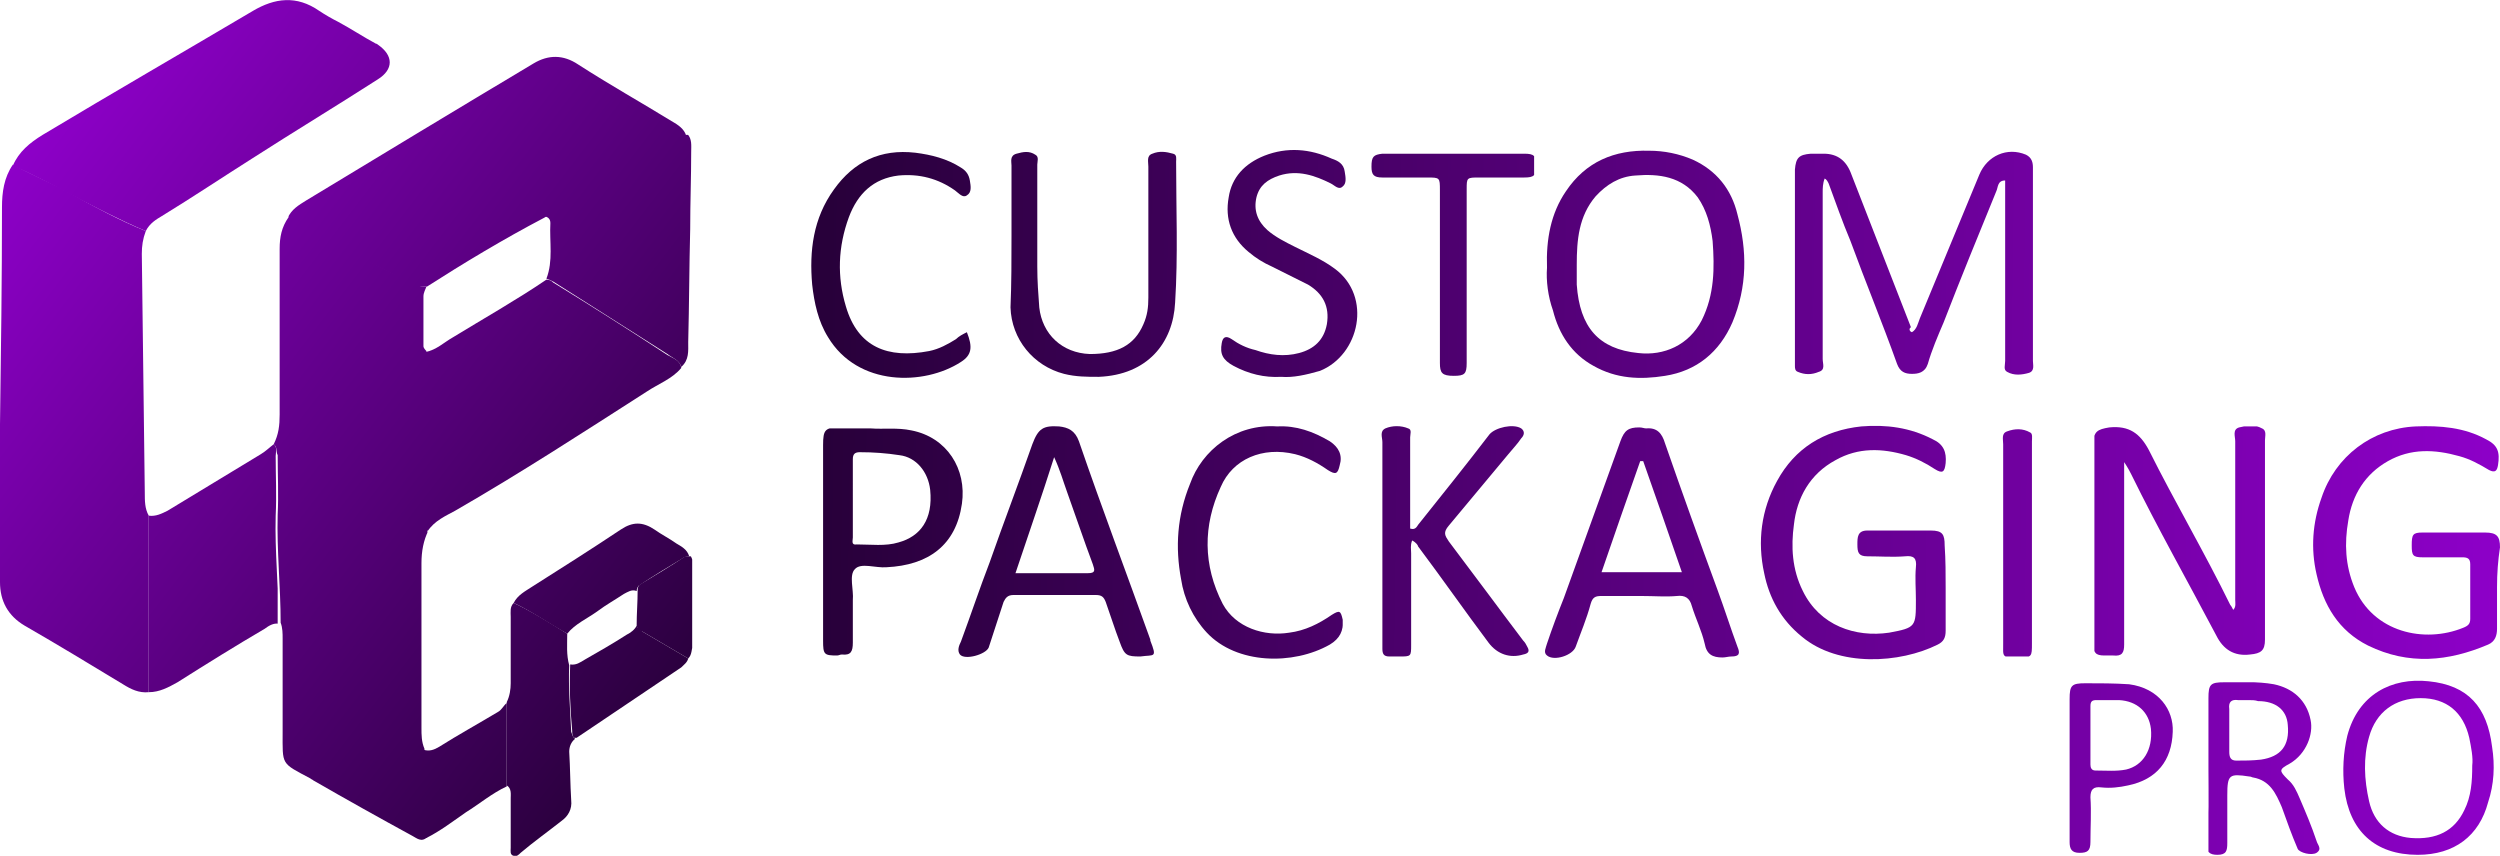 <?xml version="1.0" encoding="utf-8"?>
<!-- Generator: Adobe Illustrator 28.2.0, SVG Export Plug-In . SVG Version: 6.00 Build 0)  -->
<svg version="1.1" id="Layer_1" xmlns="http://www.w3.org/2000/svg" xmlns:xlink="http://www.w3.org/1999/xlink" x="0px" y="0px"
	 viewBox="0 0 252.1 86.3" style="enable-background:new 0 0 252.1 86.3;" xml:space="preserve">
<style type="text/css">
	
		.st0{clip-path:url(#SVGID_00000092418105942809028700000002050043450295756981_);fill:url(#SVGID_00000176735906782005311970000010436225270921557149_);}
	
		.st1{clip-path:url(#SVGID_00000067196295918642512840000016965470377470114968_);fill:url(#SVGID_00000046312153519821791670000002151371111086896305_);}
	
		.st2{clip-path:url(#SVGID_00000054254748366163736730000001226114211582672831_);fill:url(#SVGID_00000114780437101407573940000006730185807055827868_);}
	
		.st3{clip-path:url(#SVGID_00000125593279389409332010000002729793734323348659_);fill:url(#SVGID_00000051352027110019636440000016948730216631770507_);}
	
		.st4{clip-path:url(#SVGID_00000000196173726378942090000013111999932959930277_);fill:url(#SVGID_00000060032032967388609090000007710524702037641358_);}
	
		.st5{clip-path:url(#SVGID_00000049188572554238203090000004789205438128537018_);fill:url(#SVGID_00000120536543226439844480000011367879103969916800_);}
	
		.st6{clip-path:url(#SVGID_00000068644554546043868670000012565696388967479209_);fill:url(#SVGID_00000054233576916379741410000005418603207539090089_);}
	
		.st7{clip-path:url(#SVGID_00000173874700731311428040000016904102494637262237_);fill:url(#SVGID_00000176745308911897557350000002676589630204659609_);}
	
		.st8{clip-path:url(#SVGID_00000027569572328166308660000015882240624395027620_);fill:url(#SVGID_00000072274941515560457640000004526117473056181377_);}
	
		.st9{clip-path:url(#SVGID_00000000190986757407496190000017630465487123515568_);fill:url(#SVGID_00000103260918747545887690000007174243753418938776_);}
	
		.st10{clip-path:url(#SVGID_00000180350744739965813290000007496112943373868678_);fill:url(#SVGID_00000052804705470058837880000010866136231756098449_);}
	
		.st11{clip-path:url(#SVGID_00000080903968617263475270000018031982788946842752_);fill:url(#SVGID_00000081635261123446254350000004509183470676312225_);}
	
		.st12{clip-path:url(#SVGID_00000065065069485323188250000002824643961703402377_);fill:url(#SVGID_00000171700709178761587410000006328129631558172606_);}
	
		.st13{clip-path:url(#SVGID_00000180348364790647011620000000210124868981792663_);fill:url(#SVGID_00000124124843370608796350000015387248073178480527_);}
	
		.st14{clip-path:url(#SVGID_00000112594316239523854920000006986422083492081575_);fill:url(#SVGID_00000143597673564788008070000003298033585687796926_);}
	
		.st15{clip-path:url(#SVGID_00000122708158511173791420000000151325438969516680_);fill:url(#SVGID_00000018936439495098487170000000535242867169907094_);}
	
		.st16{clip-path:url(#SVGID_00000150097733341901445760000005492158105093545640_);fill:url(#SVGID_00000094594345047621963800000004109089694076934016_);}
	
		.st17{clip-path:url(#SVGID_00000075859927723304406430000016850304061506053802_);fill:url(#SVGID_00000029747321863543293250000000901949533301320071_);}
	
		.st18{clip-path:url(#SVGID_00000130609532438505703700000004244331586130495887_);fill:url(#SVGID_00000088817254238737819570000007406793884230891930_);}
	
		.st19{clip-path:url(#SVGID_00000086662468406214677820000010201679248073301396_);fill:url(#SVGID_00000114758023126905303780000008289169892803092110_);}
	
		.st20{clip-path:url(#SVGID_00000063618818575546503260000011022466770118961057_);fill:url(#SVGID_00000113312698511378377730000016210352097905302921_);}
	
		.st21{clip-path:url(#SVGID_00000147205645481955871930000013846136483925560457_);fill:url(#SVGID_00000093879557533381735870000017191176035902449028_);}
	
		.st22{clip-path:url(#SVGID_00000147202312800007728540000003497904528682920382_);fill:url(#SVGID_00000078043712801832784340000011204157210266145180_);}
	
		.st23{clip-path:url(#SVGID_00000172400742685603314300000015081725138741872039_);fill:url(#SVGID_00000005230541597952661140000015638977640161520556_);}
	
		.st24{clip-path:url(#SVGID_00000150802736710199798760000002455185478900154252_);fill:url(#SVGID_00000145737217919373698050000014771646313043838346_);}
	
		.st25{clip-path:url(#SVGID_00000021797526576725817470000017345176742844741536_);fill:url(#SVGID_00000078006365233984944740000017297723688852276924_);}
	
		.st26{clip-path:url(#SVGID_00000049910314336450201830000009637831778983153585_);fill:url(#SVGID_00000050624167265708898860000015731580210043888058_);}
	
		.st27{clip-path:url(#SVGID_00000070116564439155596660000015351702567435514032_);fill:url(#SVGID_00000166653734289638127560000008802409887522045057_);}
	
		.st28{clip-path:url(#SVGID_00000013882356184845943980000006075546123106736011_);fill:url(#SVGID_00000011721461131807841540000009275963364255531913_);}
	
		.st29{clip-path:url(#SVGID_00000023245670486617404620000000555815616863291576_);fill:url(#SVGID_00000074418411906569313820000006851821393815527845_);}
</style>
<g>
	<g>
		<g>
			<defs>
				<path id="SVGID_1_" d="M192.8,33.5c0.5-0.3,0.6-0.9,0.8-1.4c2-4.8,4-9.7,6-14.5c0.8-1.9,2.8-2.8,4.7-2c0.6,0.3,0.7,0.8,0.7,1.3
					c0,1.1,0,2.1,0,3.1c0,5.5,0,11,0,16.4c0,0.4,0.2,1-0.4,1.2c-0.7,0.2-1.5,0.3-2.2-0.1c-0.4-0.2-0.2-0.7-0.2-1.1
					c0-4.1,0-8.2,0-12.3v-5.9c-0.8,0-0.7,0.7-0.9,1.1c-1.8,4.4-3.6,8.8-5.3,13.2c-0.6,1.4-1.2,2.8-1.6,4.2c-0.3,0.9-1,1-1.6,1
					c-0.7,0-1.2-0.2-1.5-1c-1.5-4.2-3.2-8.3-4.7-12.4c-0.8-1.9-1.5-3.9-2.2-5.8c-0.1-0.2-0.2-0.4-0.4-0.5c-0.2,0.5-0.2,1-0.2,1.4
					c0,5.6,0,11.2,0,16.8c0,0.5,0.3,1.1-0.4,1.3c-0.7,0.3-1.4,0.3-2.1,0c-0.3-0.1-0.3-0.4-0.3-0.6c0-0.4,0-0.8,0-1.3V18.2
					c0-0.4,0-0.8,0-1.1c0.1-1.2,0.4-1.5,1.6-1.6c0.4,0,0.8,0,1.3,0c1.4,0,2.3,0.7,2.8,2.1c2,5.1,4,10.3,6,15.4
					C192.5,33.1,192.5,33.4,192.8,33.5"/>
			</defs>
			<clipPath id="SVGID_00000180356267459586566650000015120621174717021845_">
				<use xlink:href="#SVGID_1_"  style="overflow:visible;"/>
			</clipPath>
			
				<linearGradient id="SVGID_00000172427983082737546970000018237067439167573662_" gradientUnits="userSpaceOnUse" x1="83.47" y1="233.75" x2="252.29" y2="231.46" gradientTransform="matrix(1 0 0 -1 0 258.705)">
				<stop  offset="0" style="stop-color:#28003A"/>
				<stop  offset="1" style="stop-color:#8D00C8"/>
			</linearGradient>
			
				<rect x="180.8" y="14.9" style="clip-path:url(#SVGID_00000180356267459586566650000015120621174717021845_);fill:url(#SVGID_00000172427983082737546970000018237067439167573662_);" width="24.3" height="23.1"/>
		</g>
	</g>
	<g>
		<g>
			<defs>
				<path id="SVGID_00000105406139458025878450000009106719744260813995_" d="M214.2,46.6v14.5c0,1.3,0,2.6,0,3.9
					c0,0.8-0.2,1.2-1.1,1.1c-0.3,0-0.6,0-0.9,0c-0.9,0-1.1-0.3-1.1-1.2c0-6.7,0-13.4,0-20.1c0-1.3,0.4-1.5,1.6-1.7
					c2-0.2,3.1,0.6,4,2.3c2.6,5.2,5.6,10.3,8.2,15.6c0.1,0.1,0.2,0.3,0.3,0.5c0.3-0.3,0.2-0.7,0.2-1c0-5.3,0-10.6,0-16
					c0-0.5-0.3-1.2,0.4-1.4c0.8-0.2,1.6-0.3,2.3,0.1c0.5,0.2,0.3,0.8,0.3,1.2c0,5.7,0,11.5,0,17.2c0,1,0,1.9,0,2.9
					c0,1.1-0.4,1.4-1.5,1.5c-1.6,0.2-2.7-0.5-3.4-1.9c-2.9-5.5-5.9-10.8-8.6-16.3C214.8,47.6,214.6,47.2,214.2,46.6"/>
			</defs>
			<clipPath id="SVGID_00000008843408053361448140000011662034582102110398_">
				<use xlink:href="#SVGID_00000105406139458025878450000009106719744260813995_"  style="overflow:visible;"/>
			</clipPath>
			
				<linearGradient id="SVGID_00000116225392965632217870000014753542198751842209_" gradientUnits="userSpaceOnUse" x1="83.093" y1="205.921" x2="251.913" y2="203.631" gradientTransform="matrix(1 0 0 -1 0 258.705)">
				<stop  offset="0" style="stop-color:#28003A"/>
				<stop  offset="1" style="stop-color:#8D00C8"/>
			</linearGradient>
			
				<rect x="211.2" y="43" style="clip-path:url(#SVGID_00000008843408053361448140000011662034582102110398_);fill:url(#SVGID_00000116225392965632217870000014753542198751842209_);" width="17.5" height="23.3"/>
		</g>
	</g>
	<g>
		<g>
			<defs>
				<path id="SVGID_00000127041079276003828290000011069622841025166479_" d="M196.2,59.3c0,1.4,0,2.8,0,4.3c0,0.7-0.2,1.1-0.8,1.4
					c-3.8,1.9-10,2.3-13.7-0.8c-2.1-1.7-3.3-3.9-3.8-6.4c-0.7-3.2-0.3-6.4,1.3-9.3c1.8-3.3,4.7-5.1,8.5-5.5c2.5-0.2,4.9,0.1,7.2,1.3
					c1.1,0.5,1.4,1.3,1.3,2.4c-0.1,0.9-0.3,1.1-1.1,0.6c-0.9-0.6-1.9-1.1-2.9-1.4c-2.4-0.7-4.8-0.8-7.1,0.5
					c-2.6,1.4-3.9,3.8-4.2,6.5c-0.3,2.2-0.2,4.5,0.9,6.7c1.7,3.5,5.3,4.7,8.7,4.2c2.7-0.5,2.7-0.6,2.7-3.3c0-1.1-0.1-2.2,0-3.3
					c0.1-0.9-0.2-1.2-1.1-1.1c-1.3,0.1-2.5,0-3.8,0c-0.9,0-1-0.4-1-1.2c0-0.7,0-1.4,1-1.4c2.1,0,4.2,0,6.4,0c1.2,0,1.4,0.4,1.4,1.5
					C196.2,56.5,196.2,57.9,196.2,59.3"/>
			</defs>
			<clipPath id="SVGID_00000124146023699687476630000005764028593918962084_">
				<use xlink:href="#SVGID_00000127041079276003828290000011069622841025166479_"  style="overflow:visible;"/>
			</clipPath>
			
				<linearGradient id="SVGID_00000103962250630627633330000014118828988954778503_" gradientUnits="userSpaceOnUse" x1="83.083" y1="205.171" x2="251.903" y2="202.881" gradientTransform="matrix(1 0 0 -1 0 258.705)">
				<stop  offset="0" style="stop-color:#28003A"/>
				<stop  offset="1" style="stop-color:#8D00C8"/>
			</linearGradient>
			
				<rect x="177.2" y="42.7" style="clip-path:url(#SVGID_00000124146023699687476630000005764028593918962084_);fill:url(#SVGID_00000103962250630627633330000014118828988954778503_);" width="19.1" height="24.5"/>
		</g>
	</g>
	<g>
		<g>
			<defs>
				<path id="SVGID_00000150815489095314363370000010547562138866415781_" d="M251.8,59.2c0,1.4,0,2.8,0,4.2c0,0.7-0.2,1.3-0.9,1.6
					c-4,1.7-8,2.1-12.1,0.1c-3-1.5-4.5-4.1-5.2-7.2c-0.6-2.6-0.4-5.2,0.5-7.7c1.4-4.2,5.1-7,9.5-7.2c2.5-0.1,4.9,0.1,7.1,1.3
					c1.2,0.6,1.4,1.3,1.2,2.6c-0.1,0.6-0.3,0.8-0.9,0.5c-1-0.6-1.9-1.1-3-1.4c-2.5-0.7-4.9-0.8-7.2,0.5c-2.3,1.3-3.6,3.4-4,6
					c-0.4,2.3-0.3,4.5,0.6,6.7c1.9,4.6,7.1,5.7,11,4.1c0.5-0.2,0.7-0.4,0.7-0.9c0-1.8,0-3.7,0-5.5c0-0.6-0.3-0.7-0.8-0.7
					c-1.3,0-2.7,0-4,0c-1,0-1.1-0.2-1.1-1.2c0-1.1,0.1-1.3,1.1-1.3c2.1,0,4.2,0,6.3,0c1.2,0,1.5,0.4,1.5,1.5
					C251.9,56.5,251.8,57.8,251.8,59.2"/>
			</defs>
			<clipPath id="SVGID_00000066492198918779326560000017180483883732838804_">
				<use xlink:href="#SVGID_00000150815489095314363370000010547562138866415781_"  style="overflow:visible;"/>
			</clipPath>
			
				<linearGradient id="SVGID_00000007428514946390199480000004919751341547085702_" gradientUnits="userSpaceOnUse" x1="83.093" y1="205.928" x2="251.913" y2="203.638" gradientTransform="matrix(1 0 0 -1 0 258.705)">
				<stop  offset="0" style="stop-color:#28003A"/>
				<stop  offset="1" style="stop-color:#8D00C8"/>
			</linearGradient>
			
				<rect x="233" y="42.8" style="clip-path:url(#SVGID_00000066492198918779326560000017180483883732838804_);fill:url(#SVGID_00000007428514946390199480000004919751341547085702_);" width="19.1" height="24.3"/>
		</g>
	</g>
	<g>
		<g>
			<defs>
				<path id="SVGID_00000000923524033565985220000010880004595991376275_" d="M156,27c-0.1-2.9,0.4-5.5,1.9-7.7c2-3,4.9-4.2,8.4-4.1
					c1.5,0,3,0.3,4.4,0.9c2.4,1.1,3.9,3,4.5,5.5c1,3.7,1,7.3-0.5,10.9c-1.3,3-3.6,4.9-6.8,5.4c-2.5,0.4-4.9,0.3-7.2-1
					c-2.2-1.2-3.5-3.2-4.1-5.6C156.1,29.9,155.9,28.3,156,27 M159,26.7c0,0.7,0,1.4,0,2c0.3,4.3,2.2,6.5,6.2,6.9
					c2.6,0.3,5.1-0.8,6.4-3.3c1.3-2.6,1.3-5.3,1.1-8c-0.2-1.6-0.6-3.1-1.5-4.4c-1.6-2.1-3.9-2.4-6.3-2.2c-1.6,0.1-2.9,0.9-4,2.1
					C159.2,21.8,159,24.2,159,26.7z"/>
			</defs>
			<clipPath id="SVGID_00000094607375543368634250000003852371633488159375_">
				<use xlink:href="#SVGID_00000000923524033565985220000010880004595991376275_"  style="overflow:visible;"/>
			</clipPath>
			
				<linearGradient id="SVGID_00000116198212816861465250000008896308968116083638_" gradientUnits="userSpaceOnUse" x1="83.463" y1="233.184" x2="252.283" y2="230.894" gradientTransform="matrix(1 0 0 -1 0 258.705)">
				<stop  offset="0" style="stop-color:#28003A"/>
				<stop  offset="1" style="stop-color:#8D00C8"/>
			</linearGradient>
			
				<rect x="155.9" y="15.1" style="clip-path:url(#SVGID_00000094607375543368634250000003852371633488159375_);fill:url(#SVGID_00000116198212816861465250000008896308968116083638_);" width="20.2" height="23.1"/>
		</g>
	</g>
	<g>
		<g>
			<defs>
				<path id="SVGID_00000027605636248759135220000009801266015421295241_" d="M115,66.2c-1.4,0-1.6-0.1-2.1-1.5
					c-0.5-1.3-0.9-2.6-1.4-4c-0.2-0.5-0.4-0.7-1-0.7c-2.8,0-5.5,0-8.3,0c-0.6,0-0.8,0.3-1,0.7c-0.5,1.5-1,3.1-1.5,4.6
					c-0.3,0.7-2.4,1.3-2.9,0.7c-0.3-0.4-0.1-0.9,0.1-1.3c1-2.7,1.9-5.4,2.9-8c1.4-4,2.9-7.9,4.3-11.9c0.6-1.6,1.1-1.9,2.7-1.8
					c0.9,0.1,1.6,0.4,2,1.5c2.3,6.7,4.8,13.3,7.2,20v0.1C116.7,66.4,116.4,66,115,66.2 M102.4,57.8c2.6,0,5,0,7.3,0
					c0.8,0,0.7-0.3,0.5-0.9c-0.9-2.4-1.7-4.8-2.6-7.3c-0.4-1.1-0.7-2.2-1.3-3.5C105,50.2,103.7,53.9,102.4,57.8z"/>
			</defs>
			<clipPath id="SVGID_00000157289851024852792050000008063650959987865244_">
				<use xlink:href="#SVGID_00000027605636248759135220000009801266015421295241_"  style="overflow:visible;"/>
			</clipPath>
			
				<linearGradient id="SVGID_00000045620705365935757580000003191349261113503118_" gradientUnits="userSpaceOnUse" x1="83.071" y1="204.285" x2="251.891" y2="201.995" gradientTransform="matrix(1 0 0 -1 0 258.705)">
				<stop  offset="0" style="stop-color:#28003A"/>
				<stop  offset="1" style="stop-color:#8D00C8"/>
			</linearGradient>
			
				<rect x="96.6" y="42.9" style="clip-path:url(#SVGID_00000157289851024852792050000008063650959987865244_);fill:url(#SVGID_00000045620705365935757580000003191349261113503118_);" width="20.1" height="23.7"/>
		</g>
	</g>
	<g>
		<g>
			<defs>
				<path id="SVGID_00000083778393298994919000000010030548098545722756_" d="M165.5,60.1c-1.3,0-2.7,0-4,0c-0.6,0-0.9,0.1-1.1,0.8
					c-0.4,1.5-1,2.9-1.5,4.3c-0.3,0.9-2.2,1.5-2.9,0.9c-0.4-0.3-0.1-0.8,0-1.2c0.5-1.5,1.1-3.1,1.7-4.6c1.9-5.3,3.8-10.5,5.7-15.8
					c0.4-1.1,0.8-1.4,1.9-1.4c0.3,0,0.5,0.1,0.7,0.1c1.1-0.1,1.6,0.5,1.9,1.5c1.7,4.9,3.5,9.9,5.3,14.8c0.7,1.9,1.3,3.8,2,5.7
					c0.3,0.7,0.2,1-0.6,1c-0.3,0-0.6,0.1-0.9,0.1c-1,0-1.6-0.3-1.8-1.4c-0.3-1.3-0.9-2.5-1.3-3.8c-0.2-0.8-0.7-1.1-1.5-1
					C168,60.2,166.8,60.1,165.5,60.1 M165.7,46.5c-0.1,0-0.2,0-0.3,0c-1.3,3.7-2.6,7.4-3.9,11.2h8.1C168.3,53.9,167,50.2,165.7,46.5
					z"/>
			</defs>
			<clipPath id="SVGID_00000065034457243840913800000017526160894850598550_">
				<use xlink:href="#SVGID_00000083778393298994919000000010030548098545722756_"  style="overflow:visible;"/>
			</clipPath>
			
				<linearGradient id="SVGID_00000077293302578805354200000011173287055167672235_" gradientUnits="userSpaceOnUse" x1="83.081" y1="205.034" x2="251.901" y2="202.744" gradientTransform="matrix(1 0 0 -1 0 258.705)">
				<stop  offset="0" style="stop-color:#28003A"/>
				<stop  offset="1" style="stop-color:#8D00C8"/>
			</linearGradient>
			
				<rect x="155.6" y="43" style="clip-path:url(#SVGID_00000065034457243840913800000017526160894850598550_);fill:url(#SVGID_00000077293302578805354200000011173287055167672235_);" width="20" height="23.6"/>
		</g>
	</g>
	<g>
		<g>
			<defs>
				<path id="SVGID_00000120548629370452184800000017821042034684370324_" d="M142.4,54.5c-0.2,0.5-0.1,0.9-0.1,1.3
					c0,3.1,0,6.1,0,9.2c0,1.2,0,1.2-1.2,1.2c-0.3,0-0.7,0-1,0c-0.6,0-0.7-0.3-0.7-0.8c0-0.3,0-0.5,0-0.8c0-6.7,0-13.3,0-20
					c0-0.5-0.3-1.1,0.3-1.4c0.7-0.3,1.6-0.3,2.3,0c0.4,0.1,0.2,0.6,0.2,0.9c0,2.7,0,5.4,0,8v1.2c0.6,0.2,0.7-0.3,0.9-0.5
					c2.4-3,4.8-6,7.1-9c0.6-0.7,2.4-1.1,3.2-0.6c0.4,0.3,0.3,0.7,0,1c-0.4,0.6-0.9,1.1-1.3,1.6c-2,2.4-4,4.8-6,7.2
					c-0.6,0.7-0.4,1,0,1.6c2.5,3.3,5,6.7,7.5,10c0.2,0.2,0.3,0.4,0.4,0.6c0.3,0.5,0.1,0.7-0.4,0.8c-1.3,0.4-2.6,0-3.5-1.2
					c-2.4-3.2-4.7-6.5-7.1-9.7C143,55,142.8,54.7,142.4,54.5"/>
			</defs>
			<clipPath id="SVGID_00000065774544077955728130000006000641392676674723_">
				<use xlink:href="#SVGID_00000120548629370452184800000017821042034684370324_"  style="overflow:visible;"/>
			</clipPath>
			
				<linearGradient id="SVGID_00000051367375200504127530000006974219204035209135_" gradientUnits="userSpaceOnUse" x1="83.081" y1="205.029" x2="251.901" y2="202.739" gradientTransform="matrix(1 0 0 -1 0 258.705)">
				<stop  offset="0" style="stop-color:#28003A"/>
				<stop  offset="1" style="stop-color:#8D00C8"/>
			</linearGradient>
			
				<rect x="139.2" y="42.7" style="clip-path:url(#SVGID_00000065774544077955728130000006000641392676674723_);fill:url(#SVGID_00000051367375200504127530000006974219204035209135_);" width="15.2" height="23.7"/>
		</g>
	</g>
	<g>
		<g>
			<defs>
				<path id="SVGID_00000029763104446897080250000013525367879225034660_" d="M87.8,43.2c1.3,0.1,2.7-0.1,4.1,0.2
					c3.6,0.7,5.6,3.9,5.1,7.4c-0.6,4.2-3.4,6.2-7.6,6.4c-1.1,0.1-2.6-0.5-3.2,0.2c-0.6,0.6-0.1,2.1-0.2,3.1c0,1.4,0,2.8,0,4.3
					c0,0.9-0.2,1.3-1.1,1.2c-0.2,0-0.3,0.1-0.5,0.1c-1.3,0-1.4-0.1-1.4-1.5c0-6.6,0-13.2,0-19.7c0-1.6,0.2-1.8,1.8-1.8
					C85.7,43.2,86.6,43.2,87.8,43.2 M86,50.3c0,1.3,0,2.6,0,3.9c0,0.3-0.2,0.8,0.4,0.7c1.4,0,2.9,0.2,4.2-0.2
					c2.2-0.6,3.5-2.3,3.2-5.3c-0.2-1.8-1.4-3.3-3.1-3.5c-1.3-0.2-2.6-0.3-4-0.3c-0.5,0-0.7,0.2-0.7,0.7C86,47.6,86,48.9,86,50.3z"/>
			</defs>
			<clipPath id="SVGID_00000141451542953145946160000011735511573361816766_">
				<use xlink:href="#SVGID_00000029763104446897080250000013525367879225034660_"  style="overflow:visible;"/>
			</clipPath>
			
				<linearGradient id="SVGID_00000026863290982557169260000016661346235764354945_" gradientUnits="userSpaceOnUse" x1="83.068" y1="204.112" x2="251.888" y2="201.822" gradientTransform="matrix(1 0 0 -1 0 258.705)">
				<stop  offset="0" style="stop-color:#28003A"/>
				<stop  offset="1" style="stop-color:#8D00C8"/>
			</linearGradient>
			
				<rect x="83" y="43.2" style="clip-path:url(#SVGID_00000141451542953145946160000011735511573361816766_);fill:url(#SVGID_00000026863290982557169260000016661346235764354945_);" width="14.5" height="23"/>
		</g>
	</g>
	<g>
		<g>
			<defs>
				<path id="SVGID_00000044896664813871287690000004861683812948657594_" d="M102,23.7c0-2.3,0-4.7,0-7c0-0.4-0.2-1,0.5-1.2
					s1.3-0.3,1.9,0.1c0.4,0.2,0.2,0.7,0.2,1c0,3.4,0,6.9,0,10.3c0,1.4,0.1,2.8,0.2,4.1c0.3,2.7,2.3,4.6,5.1,4.7c2.8,0,4.5-0.9,5.4-3
					c0.4-0.9,0.5-1.7,0.5-2.7c0-4.4,0-8.8,0-13.2c0-0.5-0.2-1.1,0.4-1.3c0.7-0.3,1.4-0.2,2.1,0c0.4,0.1,0.3,0.5,0.3,0.8
					c0,4.7,0.2,9.5-0.1,14.2c-0.2,4.1-2.8,7.3-7.7,7.5c-1.2,0-2.3,0-3.5-0.3c-3.1-0.8-5.3-3.5-5.4-6.7C102,28.6,102,26.1,102,23.7
					L102,23.7L102,23.7z"/>
			</defs>
			<clipPath id="SVGID_00000010278945678681656090000007179926351563243904_">
				<use xlink:href="#SVGID_00000044896664813871287690000004861683812948657594_"  style="overflow:visible;"/>
			</clipPath>
			
				<linearGradient id="SVGID_00000170271294715439759860000016463224030961256119_" gradientUnits="userSpaceOnUse" x1="83.453" y1="232.48" x2="252.273" y2="230.19" gradientTransform="matrix(1 0 0 -1 0 258.705)">
				<stop  offset="0" style="stop-color:#28003A"/>
				<stop  offset="1" style="stop-color:#8D00C8"/>
			</linearGradient>
			
				<rect x="101.9" y="15.2" style="clip-path:url(#SVGID_00000010278945678681656090000007179926351563243904_);fill:url(#SVGID_00000170271294715439759860000016463224030961256119_);" width="16.9" height="22.8"/>
		</g>
	</g>
	<g>
		<g>
			<defs>
				<path id="SVGID_00000173851603271736403270000016495010323840390825_" d="M128.8,43c1.9-0.1,3.6,0.5,5.3,1.5
					c0.9,0.6,1.3,1.4,1,2.4c-0.2,0.9-0.4,1-1.2,0.5c-1-0.7-2.1-1.3-3.3-1.6c-3.3-0.8-6.3,0.5-7.5,3.3c-1.8,3.9-1.8,7.9,0.2,11.8
					c1.3,2.4,4.2,3.3,6.7,2.9c1.6-0.2,3-0.9,4.3-1.8c0.8-0.5,0.9-0.4,1.1,0.5c0.1,1.1-0.3,1.9-1.3,2.5c-3.7,2.1-9.4,2-12.4-1.2
					c-1.4-1.5-2.3-3.4-2.6-5.4c-0.6-3.2-0.4-6.4,0.9-9.6C121.2,45.4,124.6,42.7,128.8,43"/>
			</defs>
			<clipPath id="SVGID_00000093872808525050222410000004452606008161352375_">
				<use xlink:href="#SVGID_00000173851603271736403270000016495010323840390825_"  style="overflow:visible;"/>
			</clipPath>
			
				<linearGradient id="SVGID_00000047051965892737063560000014797813059551149455_" gradientUnits="userSpaceOnUse" x1="83.072" y1="204.409" x2="251.892" y2="202.119" gradientTransform="matrix(1 0 0 -1 0 258.705)">
				<stop  offset="0" style="stop-color:#28003A"/>
				<stop  offset="1" style="stop-color:#8D00C8"/>
			</linearGradient>
			
				<rect x="118.4" y="42.7" style="clip-path:url(#SVGID_00000093872808525050222410000004452606008161352375_);fill:url(#SVGID_00000047051965892737063560000014797813059551149455_);" width="17" height="24.4"/>
		</g>
	</g>
	<g>
		<g>
			<defs>
				<path id="SVGID_00000033371574123324704540000006957437122220769956_" d="M129.2,38c-1.7,0.1-3.3-0.3-4.8-1.1
					c-1.1-0.6-1.4-1.2-1.2-2.3c0.1-0.6,0.4-0.8,1-0.4c0.7,0.5,1.5,0.9,2.4,1.1c1.4,0.5,2.9,0.7,4.4,0.3c1.5-0.4,2.5-1.3,2.8-2.9
					c0.3-1.8-0.4-3.1-1.9-4c-1.2-0.6-2.4-1.2-3.6-1.8c-0.9-0.4-1.7-0.9-2.4-1.5c-1.7-1.4-2.4-3.3-2-5.5c0.3-2,1.6-3.4,3.6-4.2
					c2.3-0.9,4.6-0.7,6.8,0.3c0.6,0.2,1.2,0.5,1.3,1.3c0.1,0.6,0.2,1.2-0.2,1.5c-0.4,0.4-0.8-0.1-1.2-0.3c-1.6-0.8-3.3-1.4-5.2-0.8
					c-1.2,0.4-2,1-2.3,2.2c-0.3,1.3,0.1,2.4,1.1,3.3c0.8,0.7,1.8,1.2,2.8,1.7c1.4,0.7,2.8,1.3,4,2.2c3.8,2.8,2.5,8.7-1.5,10.3
					C131.7,37.8,130.4,38.1,129.2,38"/>
			</defs>
			<clipPath id="SVGID_00000038385290386585918770000015684441091887223726_">
				<use xlink:href="#SVGID_00000033371574123324704540000006957437122220769956_"  style="overflow:visible;"/>
			</clipPath>
			
				<linearGradient id="SVGID_00000170266883690462135890000016580497516589021593_" gradientUnits="userSpaceOnUse" x1="83.459" y1="232.903" x2="252.279" y2="230.613" gradientTransform="matrix(1 0 0 -1 0 258.705)">
				<stop  offset="0" style="stop-color:#28003A"/>
				<stop  offset="1" style="stop-color:#8D00C8"/>
			</linearGradient>
			
				<rect x="122.9" y="14.8" style="clip-path:url(#SVGID_00000038385290386585918770000015684441091887223726_);fill:url(#SVGID_00000170266883690462135890000016580497516589021593_);" width="15.2" height="23.3"/>
		</g>
	</g>
	<g>
		<g>
			<defs>
				<path id="SVGID_00000011735635177519008820000014015553927369790630_" d="M97.5,33.5c0.6,1.5,0.5,2.3-0.6,3
					C93.2,38.9,86.5,39,83.5,34c-1-1.6-1.4-3.5-1.6-5.3c-0.3-3.4,0.1-6.7,2.2-9.6c2-2.8,4.7-4.1,8.2-3.7c1.6,0.2,3.2,0.6,4.6,1.5
					c0.5,0.3,0.8,0.7,0.9,1.3s0.2,1.2-0.3,1.5c-0.4,0.3-0.8-0.2-1.2-0.5c-1.7-1.2-3.6-1.7-5.7-1.5c-2.5,0.3-4.1,1.8-5,4.2
					c-1.1,3-1.2,6-0.3,9c1.2,4.1,4.2,5.3,8.4,4.5c1-0.2,1.9-0.7,2.7-1.2C96.7,33.9,97.1,33.7,97.5,33.5"/>
			</defs>
			<clipPath id="SVGID_00000151521202488646015260000014340072274563411627_">
				<use xlink:href="#SVGID_00000011735635177519008820000014015553927369790630_"  style="overflow:visible;"/>
			</clipPath>
			
				<linearGradient id="SVGID_00000166668268416077333610000009598773514414453129_" gradientUnits="userSpaceOnUse" x1="83.444" y1="231.801" x2="252.264" y2="229.511" gradientTransform="matrix(1 0 0 -1 0 258.705)">
				<stop  offset="0" style="stop-color:#28003A"/>
				<stop  offset="1" style="stop-color:#8D00C8"/>
			</linearGradient>
			
				<rect x="81.5" y="15" style="clip-path:url(#SVGID_00000151521202488646015260000014340072274563411627_);fill:url(#SVGID_00000166668268416077333610000009598773514414453129_);" width="16.6" height="24"/>
		</g>
	</g>
	<g>
		<g>
			<defs>
				<path id="SVGID_00000000911998769880867580000017631835807599470490_" d="M147.9,27.7c0,3,0,5.9,0,8.9c0,1.1-0.2,1.3-1.3,1.3
					c-1.2,0-1.4-0.3-1.4-1.3c0-5.8,0-11.6,0-17.4c0-1.3,0-1.3-1.3-1.3c-1.5,0-3,0-4.5,0c-0.9,0-1.1-0.3-1.1-1.1c0-1,0.2-1.2,1.1-1.3
					c4.8,0,9.5,0,14.3,0c1,0,1.2,0.2,1.2,1.2s-0.2,1.2-1.2,1.2c-1.5,0-3,0-4.5,0c-1.3,0-1.3,0-1.3,1.2
					C147.9,21.9,147.9,24.8,147.9,27.7"/>
			</defs>
			<clipPath id="SVGID_00000075874363332048955100000006611560556369360283_">
				<use xlink:href="#SVGID_00000000911998769880867580000017631835807599470490_"  style="overflow:visible;"/>
			</clipPath>
			
				<linearGradient id="SVGID_00000181773100844919894970000010201388754362935973_" gradientUnits="userSpaceOnUse" x1="83.458" y1="232.869" x2="252.278" y2="230.579" gradientTransform="matrix(1 0 0 -1 0 258.705)">
				<stop  offset="0" style="stop-color:#28003A"/>
				<stop  offset="1" style="stop-color:#8D00C8"/>
			</linearGradient>
			
				<rect x="138.1" y="15.5" style="clip-path:url(#SVGID_00000075874363332048955100000006611560556369360283_);fill:url(#SVGID_00000181773100844919894970000010201388754362935973_);" width="16.6" height="22.4"/>
		</g>
	</g>
	<g>
		<g>
			<defs>
				<path id="SVGID_00000026858609849452557770000017115637801816729218_" d="M243.8,86.2c-4.3,0-6.9-2.4-7.4-6.7
					c-0.2-1.8-0.1-3.6,0.3-5.3c1.1-4.2,4.5-5.9,8.2-5.5c4,0.4,5.9,2.6,6.4,6.6c0.3,1.9,0.2,3.8-0.4,5.6
					C250,84.3,247.5,86.2,243.8,86.2 M249.3,77.2c0.1-0.8-0.1-1.8-0.3-2.8c-0.6-2.6-2.3-4-4.9-4s-4.5,1.4-5.2,3.9
					c-0.6,2.1-0.5,4.3,0,6.5s2,3.5,4.2,3.7c2.6,0.2,4.4-0.7,5.4-2.8C249.2,80.3,249.3,78.8,249.3,77.2z"/>
			</defs>
			<clipPath id="SVGID_00000001649620827355016990000007909728939312046219_">
				<use xlink:href="#SVGID_00000026858609849452557770000017115637801816729218_"  style="overflow:visible;"/>
			</clipPath>
			
				<linearGradient id="SVGID_00000106833056891633273250000009631619601273495688_" gradientUnits="userSpaceOnUse" x1="82.791" y1="183.652" x2="251.611" y2="181.362" gradientTransform="matrix(1 0 0 -1 0 258.705)">
				<stop  offset="0" style="stop-color:#28003A"/>
				<stop  offset="1" style="stop-color:#8D00C8"/>
			</linearGradient>
			
				<rect x="236.3" y="68.3" style="clip-path:url(#SVGID_00000001649620827355016990000007909728939312046219_);fill:url(#SVGID_00000106833056891633273250000009631619601273495688_);" width="15.4" height="17.9"/>
		</g>
	</g>
	<g>
		<g>
			<defs>
				<path id="SVGID_00000171710743774588193840000018401083248357141177_" d="M222.7,77.6c0-2.4,0-4.7,0-7.2c0-1.4,0.2-1.6,1.6-1.6
					c1.6,0,3.3-0.1,5,0.2c1.9,0.4,3.3,1.6,3.7,3.6c0.3,1.4-0.4,3.4-2.1,4.4c-1.1,0.6-1.1,0.7-0.2,1.6c0.6,0.5,0.9,1.2,1.2,1.9
					c0.6,1.4,1.2,2.8,1.7,4.3c0.1,0.4,0.6,0.8,0,1.2c-0.5,0.3-1.7,0-1.9-0.4c-0.6-1.4-1.1-2.8-1.6-4.2c-0.6-1.4-1.2-2.7-2.9-3
					c-0.1,0-0.2-0.1-0.4-0.1c-2-0.3-2.2-0.2-2.2,1.9c0,1.6,0,3.2,0,4.8c0,0.8-0.1,1.2-1,1.2c-0.8,0-1.1-0.3-1.1-1.1
					C222.8,82.5,222.7,80.1,222.7,77.6 M226.8,70.6c-0.4,0-0.8,0-1.1,0c-0.7-0.1-1,0.2-0.9,0.9c0,1.4,0,2.8,0,4.3
					c0,0.5,0.1,0.9,0.7,0.9c0.8,0,1.6,0,2.5-0.1c2-0.3,2.9-1.4,2.7-3.5c-0.1-1.5-1.2-2.4-3-2.4C227.4,70.6,227.1,70.6,226.8,70.6z"
					/>
			</defs>
			<clipPath id="SVGID_00000035499628191542746820000016224476291246811057_">
				<use xlink:href="#SVGID_00000171710743774588193840000018401083248357141177_"  style="overflow:visible;"/>
			</clipPath>
			
				<linearGradient id="SVGID_00000016761688159716820130000015255253130149780157_" gradientUnits="userSpaceOnUse" x1="82.784" y1="183.142" x2="251.604" y2="180.852" gradientTransform="matrix(1 0 0 -1 0 258.705)">
				<stop  offset="0" style="stop-color:#28003A"/>
				<stop  offset="1" style="stop-color:#8D00C8"/>
			</linearGradient>
			
				<rect x="222.7" y="68.8" style="clip-path:url(#SVGID_00000035499628191542746820000016224476291246811057_);fill:url(#SVGID_00000016761688159716820130000015255253130149780157_);" width="11.7" height="17.5"/>
		</g>
	</g>
	<g>
		<g>
			<defs>
				<path id="SVGID_00000064329547868032883660000017787034265159734975_" d="M208.7,77.7c0-2.4,0-4.8,0-7.2c0-1.4,0.2-1.6,1.6-1.6
					c1.4,0,2.9,0,4.4,0.1c3,0.4,4.5,2.6,4.4,4.8c-0.1,2.9-1.6,4.8-4.5,5.4c-0.9,0.2-1.8,0.3-2.7,0.2c-0.8-0.1-1.1,0.2-1.1,1
					c0.1,1.5,0,3,0,4.5c0,0.9-0.3,1.1-1.1,1.1s-1-0.4-1-1.1C208.7,82.5,208.7,80.1,208.7,77.7 M212.8,70.6c-0.5,0-0.9,0-1.4,0
					c-0.4,0-0.6,0.1-0.6,0.6c0,2,0,3.9,0,5.9c0,0.3,0.1,0.6,0.5,0.6c1.1,0,2.1,0.1,3.1-0.1c1.7-0.4,2.7-2,2.5-4.1
					c-0.2-1.7-1.4-2.8-3.2-2.9C213.4,70.6,213.1,70.6,212.8,70.6z"/>
			</defs>
			<clipPath id="SVGID_00000134224350035913784680000016725586033304572291_">
				<use xlink:href="#SVGID_00000064329547868032883660000017787034265159734975_"  style="overflow:visible;"/>
			</clipPath>
			
				<linearGradient id="SVGID_00000157282457154795541760000005995155944037540995_" gradientUnits="userSpaceOnUse" x1="82.782" y1="183.043" x2="251.602" y2="180.753" gradientTransform="matrix(1 0 0 -1 0 258.705)">
				<stop  offset="0" style="stop-color:#28003A"/>
				<stop  offset="1" style="stop-color:#8D00C8"/>
			</linearGradient>
			
				<rect x="208.7" y="68.9" style="clip-path:url(#SVGID_00000134224350035913784680000016725586033304572291_);fill:url(#SVGID_00000157282457154795541760000005995155944037540995_);" width="10.4" height="17.1"/>
		</g>
	</g>
	<g>
		<g>
			<defs>
				<path id="SVGID_00000050657156657607683470000003283800737989704352_" d="M204.9,54.7c0,3.4,0,6.8,0,10.2c0,1.3,0,1.4-1.3,1.4
					c-1.8,0-1.6,0-1.6-1.5c0-6.7,0-13.3,0-20c0-0.5-0.2-1.1,0.4-1.3c0.8-0.3,1.6-0.3,2.3,0.1c0.3,0.1,0.2,0.6,0.2,0.9
					C204.9,47.8,204.9,51.2,204.9,54.7"/>
			</defs>
			<clipPath id="SVGID_00000147939812225901128980000004834586167622839485_">
				<use xlink:href="#SVGID_00000050657156657607683470000003283800737989704352_"  style="overflow:visible;"/>
			</clipPath>
			
				<linearGradient id="SVGID_00000077310444683527143970000011668998087527040945_" gradientUnits="userSpaceOnUse" x1="83.09" y1="205.748" x2="251.91" y2="203.458" gradientTransform="matrix(1 0 0 -1 0 258.705)">
				<stop  offset="0" style="stop-color:#28003A"/>
				<stop  offset="1" style="stop-color:#8D00C8"/>
			</linearGradient>
			
				<rect x="201.8" y="43" style="clip-path:url(#SVGID_00000147939812225901128980000004834586167622839485_);fill:url(#SVGID_00000077310444683527143970000011668998087527040945_);" width="3.3" height="23.2"/>
		</g>
	</g>
	<g>
		<g>
			<defs>
				<path id="SVGID_00000005233515544382335170000001670132806943173259_" d="M27.6,44.8c0.5-1,0.6-1.9,0.6-3c0-5.6,0-11.1,0-16.7
					c0-1.2,0.2-2.2,0.9-3.2c0.2,0.5,0.7,0.6,1.1,0.8c1.8,1,3.7,1.8,5.4,2.8c2.1,1.2,4.2,2.1,6.4,3.2c0.3,0.2,0.6,0.2,1,0.2
					c-0.1,0.3-0.3,0.6-0.3,1c0,1.6,0,3.3,0,5c0,0.2,0.2,0.4,0.3,0.5c0,5.7,0,11.5,0,17.2c0,0.3-0.1,0.7,0.2,0.9
					c-0.5,1-0.7,2.1-0.7,3.3c0,5.5,0,11.1,0,16.6c0,0.7,0,1.4,0.3,2.1c0,2.7,0,5.3,0,8c0,0.3-0.1,0.7,0.3,0.9
					c-0.6,0.6-1.1,0.1-1.5-0.1c-3.3-1.8-6.7-3.7-10-5.6c-0.1-0.1-0.2-0.1-0.3-0.2c-3-1.6-2.8-1.3-2.8-4.7c0-3.1,0-6.3,0-9.4
					c0-0.5,0-1.1-0.2-1.6c0-3.6-0.4-7.3-0.3-10.9c0.1-2,0-4,0-6C27.8,45.5,28,45.1,27.6,44.8"/>
			</defs>
			<clipPath id="SVGID_00000022535700219794624280000010208510161983144635_">
				<use xlink:href="#SVGID_00000005233515544382335170000001670132806943173259_"  style="overflow:visible;"/>
			</clipPath>
			
				<linearGradient id="SVGID_00000021115651784923351080000002273522620784411811_" gradientUnits="userSpaceOnUse" x1="-3.826" y1="235.333" x2="65.594" y2="182.023" gradientTransform="matrix(1 0 0 -1 0 258.705)">
				<stop  offset="0" style="stop-color:#8D00C8"/>
				<stop  offset="1" style="stop-color:#28003A"/>
			</linearGradient>
			
				<rect x="27.6" y="21.9" style="clip-path:url(#SVGID_00000022535700219794624280000010208510161983144635_);fill:url(#SVGID_00000021115651784923351080000002273522620784411811_);" width="15.5" height="63.2"/>
		</g>
	</g>
	<g>
		<g>
			<defs>
				<path id="SVGID_00000042737244436771689860000006374617103326464181_" d="M14.7,23.3c-0.3,0.8-0.4,1.5-0.4,2.3
					c0.1,8,0.2,16.1,0.3,24.1c0,0.8,0,1.6,0.4,2.3v17.8c-1,0.1-1.8-0.3-2.6-0.8c-3.3-2-6.6-4-9.9-5.9c-1.7-1-2.5-2.5-2.5-4.4
					c0-5.3-0.1-10.6,0-15.9c0.1-7.3,0.2-14.6,0.2-21.9c0-1.5,0.2-3,1.1-4.3c1.9,1,3.9,1.9,5.8,2.9C9.6,20.9,12,22.2,14.7,23.3"/>
			</defs>
			<clipPath id="SVGID_00000149347460955581040210000008793156078228322741_">
				<use xlink:href="#SVGID_00000042737244436771689860000006374617103326464181_"  style="overflow:visible;"/>
			</clipPath>
			
				<linearGradient id="SVGID_00000155122525667804698090000017317756236428892053_" gradientUnits="userSpaceOnUse" x1="-9.224" y1="228.303" x2="60.196" y2="174.993" gradientTransform="matrix(1 0 0 -1 0 258.705)">
				<stop  offset="0" style="stop-color:#8D00C8"/>
				<stop  offset="1" style="stop-color:#28003A"/>
			</linearGradient>
			
				<rect x="-0.1" y="16.6" style="clip-path:url(#SVGID_00000149347460955581040210000008793156078228322741_);fill:url(#SVGID_00000155122525667804698090000017317756236428892053_);" width="15.1" height="53.3"/>
		</g>
	</g>
	<g>
		<g>
			<defs>
				<path id="SVGID_00000163053982739663609960000000743393425775141036_" d="M42.9,29c-0.3,0-0.7-0.1-1-0.2
					c-2.1-1.1-4.3-2.1-6.4-3.2c-1.8-1-3.6-1.8-5.4-2.8c-0.4-0.2-0.9-0.3-1.1-0.8c0.4-0.9,1.1-1.3,1.9-1.8
					c7.6-4.6,15.2-9.2,22.9-13.8c1.5-0.9,3-0.9,4.5,0.1c3.1,2,6.3,3.8,9.4,5.7c0.7,0.4,1.3,0.8,1.5,1.5c-1.3,0.4-2.4,1.2-3.6,1.9
					c-3.6,2.1-7.2,4.3-10.8,6.4C50.8,24.1,46.8,26.5,42.9,29"/>
			</defs>
			<clipPath id="SVGID_00000131341152665529281220000012324647333432174724_">
				<use xlink:href="#SVGID_00000163053982739663609960000000743393425775141036_"  style="overflow:visible;"/>
			</clipPath>
			
				<linearGradient id="SVGID_00000160869309694829919200000012335708802326872485_" gradientUnits="userSpaceOnUse" x1="18.914" y1="264.944" x2="88.334" y2="211.634" gradientTransform="matrix(1 0 0 -1 0 258.705)">
				<stop  offset="0" style="stop-color:#8D00C8"/>
				<stop  offset="1" style="stop-color:#28003A"/>
			</linearGradient>
			
				<rect x="29.1" y="5.3" style="clip-path:url(#SVGID_00000131341152665529281220000012324647333432174724_);fill:url(#SVGID_00000160869309694829919200000012335708802326872485_);" width="40.3" height="23.6"/>
		</g>
	</g>
	<g>
		<g>
			<defs>
				<path id="SVGID_00000041273703004141560880000005593800376406294960_" d="M14.7,23.3c-2.6-1.1-5.1-2.4-7.6-3.7
					c-1.9-1-3.8-2-5.8-2.9c0.6-1.4,1.7-2.3,3-3.1c7-4.2,14.1-8.3,21.2-12.5c2.2-1.3,4.4-1.6,6.7,0c0.6,0.4,1.3,0.8,1.9,1.1
					c1.3,0.7,2.5,1.5,3.8,2.2c0.1,0,0.2,0.1,0.2,0.1c1.6,1.1,1.6,2.5,0,3.5c-4.2,2.7-8.5,5.3-12.7,8c-3,1.9-6,3.9-9.1,5.8
					C15.8,22.1,15.1,22.5,14.7,23.3"/>
			</defs>
			<clipPath id="SVGID_00000013904460855534292380000007858723457010803850_">
				<use xlink:href="#SVGID_00000041273703004141560880000005593800376406294960_"  style="overflow:visible;"/>
			</clipPath>
			
				<linearGradient id="SVGID_00000165944168337060978070000012644161547965350310_" gradientUnits="userSpaceOnUse" x1="11.027" y1="254.673" x2="80.447" y2="201.363" gradientTransform="matrix(1 0 0 -1 0 258.705)">
				<stop  offset="0" style="stop-color:#8D00C8"/>
				<stop  offset="1" style="stop-color:#28003A"/>
			</linearGradient>
			
				<rect x="1.3" y="-0.6" style="clip-path:url(#SVGID_00000013904460855534292380000007858723457010803850_);fill:url(#SVGID_00000165944168337060978070000012644161547965350310_);" width="38.4" height="23.9"/>
		</g>
	</g>
	<g>
		<g>
			<defs>
				<path id="SVGID_00000080920297371766297530000014385394828712641670_" d="M43.1,53.6c-0.3-0.2-0.2-0.6-0.2-0.9
					c0-5.7,0-11.5,0-17.2c1.1-0.2,1.9-1,2.8-1.5c3.1-1.9,6.3-3.7,9.4-5.8c0.3,0,0.5,0.1,0.7,0.3c3.9,2.4,7.7,4.8,11.5,7.3
					c0.5,0.3,1.3,0.5,1.4,1.3c-0.9,1.1-2.3,1.6-3.5,2.4c-6.4,4.1-12.7,8.2-19.3,12C45,52,43.8,52.5,43.1,53.6"/>
			</defs>
			<clipPath id="SVGID_00000147912890469345793050000017552807230591245206_">
				<use xlink:href="#SVGID_00000080920297371766297530000014385394828712641670_"  style="overflow:visible;"/>
			</clipPath>
			
				<linearGradient id="SVGID_00000003069685347823852820000016205327387268100278_" gradientUnits="userSpaceOnUse" x1="9.877" y1="253.176" x2="79.297" y2="199.866" gradientTransform="matrix(1 0 0 -1 0 258.705)">
				<stop  offset="0" style="stop-color:#8D00C8"/>
				<stop  offset="1" style="stop-color:#28003A"/>
			</linearGradient>
			
				<rect x="42.8" y="28.1" style="clip-path:url(#SVGID_00000147912890469345793050000017552807230591245206_);fill:url(#SVGID_00000003069685347823852820000016205327387268100278_);" width="25.9" height="25.4"/>
		</g>
	</g>
	<g>
		<g>
			<defs>
				<path id="SVGID_00000031923387250913174550000007703914408470486462_" d="M15,69.8V52c0.7,0.1,1.3-0.2,1.9-0.5
					c3.1-1.9,6.3-3.8,9.4-5.7c0.5-0.3,0.9-0.7,1.3-1c0.4,0.3,0.2,0.8,0.2,1.2c0,2,0.1,4,0,6c-0.1,3.6,0.3,7.3,0.3,10.9
					c-0.5-0.1-1,0.2-1.4,0.5c-2.9,1.7-5.8,3.5-8.8,5.4C17,69.3,16.1,69.8,15,69.8"/>
			</defs>
			<clipPath id="SVGID_00000150813756313896049430000015773810345878133406_">
				<use xlink:href="#SVGID_00000031923387250913174550000007703914408470486462_"  style="overflow:visible;"/>
			</clipPath>
			
				<linearGradient id="SVGID_00000142869928059563127590000003042413308715635350_" gradientUnits="userSpaceOnUse" x1="-10.823" y1="226.22" x2="58.597" y2="172.911" gradientTransform="matrix(1 0 0 -1 0 258.705)">
				<stop  offset="0" style="stop-color:#8D00C8"/>
				<stop  offset="1" style="stop-color:#28003A"/>
			</linearGradient>
			
				<rect x="15" y="44.8" style="clip-path:url(#SVGID_00000150813756313896049430000015773810345878133406_);fill:url(#SVGID_00000142869928059563127590000003042413308715635350_);" width="13" height="25.1"/>
		</g>
	</g>
	<g>
		<g>
			<defs>
				<path id="SVGID_00000041992265354209049260000011387864385930078633_" d="M68.7,37c-0.2-0.7-0.9-0.9-1.4-1.3
					c-3.8-2.4-7.7-4.9-11.5-7.3c-0.2-0.1-0.4-0.2-0.7-0.3c0.7-1.8,0.3-3.7,0.4-5.6c0-0.4-0.2-0.6-0.6-0.7c3.6-2.1,7.2-4.3,10.8-6.4
					c1.2-0.7,2.2-1.5,3.6-1.9c0.5,0.5,0.4,1.2,0.4,1.8c0,2.6-0.1,5.2-0.1,7.8c-0.1,3.8-0.1,7.6-0.2,11.4
					C69.4,35.4,69.5,36.3,68.7,37"/>
			</defs>
			<clipPath id="SVGID_00000152945029368806339220000010508711416051928483_">
				<use xlink:href="#SVGID_00000041992265354209049260000011387864385930078633_"  style="overflow:visible;"/>
			</clipPath>
			
				<linearGradient id="SVGID_00000174591533868965500830000003984925588292750778_" gradientUnits="userSpaceOnUse" x1="19.813" y1="266.114" x2="89.233" y2="212.804" gradientTransform="matrix(1 0 0 -1 0 258.705)">
				<stop  offset="0" style="stop-color:#8D00C8"/>
				<stop  offset="1" style="stop-color:#28003A"/>
			</linearGradient>
			
				<rect x="54.9" y="13.6" style="clip-path:url(#SVGID_00000152945029368806339220000010508711416051928483_);fill:url(#SVGID_00000174591533868965500830000003984925588292750778_);" width="14.9" height="23.4"/>
		</g>
	</g>
	<g>
		<g>
			<defs>
				<path id="SVGID_00000170248575124634113680000015722843225081755806_" d="M58,74.5c-0.4,0.3-0.6,0.8-0.6,1.3
					c0.1,1.6,0.1,3.3,0.2,4.9c0.1,0.9-0.3,1.6-1,2.1c-1.4,1.1-2.8,2.1-4.1,3.2c-0.2,0.2-0.4,0.4-0.7,0.3c-0.4-0.1-0.3-0.5-0.3-0.8
					c0-1.7,0-3.3,0-5c0-0.4,0.1-1-0.4-1.3c0-2.8,0-5.6,0-8.4c0.3-0.6,0.4-1.3,0.4-1.9c0-2.2,0-4.5,0-6.7c0-0.5-0.1-1,0.3-1.4
					c1.9,0.9,3.6,2,5.4,3.1c0,1.1-0.1,2.1,0.2,3.2c-0.1,2.2,0.1,4.4,0.2,6.7C57.7,74,57.7,74.3,58,74.5"/>
			</defs>
			<clipPath id="SVGID_00000160904351732777638140000017074877780201064637_">
				<use xlink:href="#SVGID_00000170248575124634113680000015722843225081755806_"  style="overflow:visible;"/>
			</clipPath>
			
				<linearGradient id="SVGID_00000147203412811380899580000016861046441963894196_" gradientUnits="userSpaceOnUse" x1="-6.389" y1="231.995" x2="63.031" y2="178.685" gradientTransform="matrix(1 0 0 -1 0 258.705)">
				<stop  offset="0" style="stop-color:#8D00C8"/>
				<stop  offset="1" style="stop-color:#28003A"/>
			</linearGradient>
			
				<rect x="51.1" y="60.8" style="clip-path:url(#SVGID_00000160904351732777638140000017074877780201064637_);fill:url(#SVGID_00000147203412811380899580000016861046441963894196_);" width="6.9" height="25.5"/>
		</g>
	</g>
	<g>
		<g>
			<defs>
				<path id="SVGID_00000161590046011464310460000008502202500739182776_" d="M57.2,63.9c-1.8-1-3.5-2.2-5.4-3.1
					c0.4-0.8,1.2-1.2,1.8-1.6c3-1.9,6-3.8,9-5.8c1.2-0.8,2.2-0.8,3.4,0c0.7,0.5,1.5,0.9,2.2,1.4c0.5,0.3,1.1,0.6,1.3,1.3
					c-0.2,0-0.3,0-0.5,0.1c-1.5,0.9-3,1.8-4.5,2.8c-0.2,0.1-0.3,0.4-0.3,0.6c-0.5-0.2-0.9,0.1-1.3,0.3c-0.9,0.6-1.8,1.1-2.6,1.7
					C59.2,62.4,58,62.9,57.2,63.9"/>
			</defs>
			<clipPath id="SVGID_00000098927136418568003160000016772231424422636448_">
				<use xlink:href="#SVGID_00000161590046011464310460000008502202500739182776_"  style="overflow:visible;"/>
			</clipPath>
			
				<linearGradient id="SVGID_00000130622527113767669480000003446687383166395583_" gradientUnits="userSpaceOnUse" x1="3.265" y1="244.566" x2="72.685" y2="191.256" gradientTransform="matrix(1 0 0 -1 0 258.705)">
				<stop  offset="0" style="stop-color:#8D00C8"/>
				<stop  offset="1" style="stop-color:#28003A"/>
			</linearGradient>
			
				<rect x="51.8" y="52.6" style="clip-path:url(#SVGID_00000098927136418568003160000016772231424422636448_);fill:url(#SVGID_00000130622527113767669480000003446687383166395583_);" width="17.7" height="11.3"/>
		</g>
	</g>
	<g>
		<g>
			<defs>
				<path id="SVGID_00000104695002420460029000000006142556524759977874_" d="M51.1,70.9c0,2.8,0,5.6,0,8.4
					c-1.5,0.7-2.8,1.8-4.1,2.6c-1.3,0.9-2.6,1.9-4,2.6c-0.4-0.2-0.3-0.6-0.3-0.9c0-2.7,0-5.3,0-8c0.6,0.2,1.1,0,1.6-0.3
					c1.9-1.2,3.9-2.3,5.9-3.5C50.6,71.6,50.8,71.1,51.1,70.9"/>
			</defs>
			<clipPath id="SVGID_00000171686962900215296050000003290772005198786963_">
				<use xlink:href="#SVGID_00000104695002420460029000000006142556524759977874_"  style="overflow:visible;"/>
			</clipPath>
			
				<linearGradient id="SVGID_00000179624238454797983170000010727539344797434270_" gradientUnits="userSpaceOnUse" x1="-11.268" y1="225.641" x2="58.152" y2="172.331" gradientTransform="matrix(1 0 0 -1 0 258.705)">
				<stop  offset="0" style="stop-color:#8D00C8"/>
				<stop  offset="1" style="stop-color:#28003A"/>
			</linearGradient>
			
				<rect x="42.5" y="70.9" style="clip-path:url(#SVGID_00000171686962900215296050000003290772005198786963_);fill:url(#SVGID_00000179624238454797983170000010727539344797434270_);" width="8.6" height="13.6"/>
		</g>
	</g>
	<g>
		<g>
			<defs>
				<path id="SVGID_00000026854780501229135530000009030900618128440217_" d="M58,74.5c-0.3-0.2-0.3-0.5-0.3-0.8
					c-0.2-2.2-0.3-4.4-0.2-6.7c0.6,0.1,1-0.2,1.5-0.5c1.4-0.8,2.8-1.6,4.2-2.5c0.4-0.2,0.8-0.5,1-0.9c0.1,0.3,0.4,0.4,0.6,0.6
					c1.5,0.9,3.1,1.8,4.6,2.7c-0.1,0.4-0.4,0.6-0.7,0.9C65.1,69.7,61.6,72.1,58,74.5"/>
			</defs>
			<clipPath id="SVGID_00000167385790040383222480000013840010228044769165_">
				<use xlink:href="#SVGID_00000026854780501229135530000009030900618128440217_"  style="overflow:visible;"/>
			</clipPath>
			
				<linearGradient id="SVGID_00000089536263675344930610000012542123599225181351_" gradientUnits="userSpaceOnUse" x1="-0.787" y1="239.29" x2="68.633" y2="185.98" gradientTransform="matrix(1 0 0 -1 0 258.705)">
				<stop  offset="0" style="stop-color:#8D00C8"/>
				<stop  offset="1" style="stop-color:#28003A"/>
			</linearGradient>
			
				<rect x="57.4" y="63.1" style="clip-path:url(#SVGID_00000167385790040383222480000013840010228044769165_);fill:url(#SVGID_00000089536263675344930610000012542123599225181351_);" width="12" height="11.3"/>
		</g>
	</g>
	<g>
		<g>
			<defs>
				<path id="SVGID_00000051354187335607728430000014830356163164416400_" d="M69.4,66.4c-1.5-0.9-3.1-1.8-4.6-2.7
					c-0.3-0.1-0.5-0.2-0.6-0.6c0-1.2,0.1-2.4,0.1-3.6c0-0.3,0.1-0.5,0.3-0.6c1.5-0.9,3-1.8,4.5-2.8c0.1-0.1,0.3-0.1,0.5-0.1
					c0.3,0.4,0.3,1,0.3,1.5c0,2.5,0,5,0,7.5C69.7,65.5,69.8,66,69.4,66.4"/>
			</defs>
			<clipPath id="SVGID_00000141427082724139549090000000323658018296733338_">
				<use xlink:href="#SVGID_00000051354187335607728430000014830356163164416400_"  style="overflow:visible;"/>
			</clipPath>
			
				<linearGradient id="SVGID_00000031906780990718073230000016648721124173555601_" gradientUnits="userSpaceOnUse" x1="4.153" y1="245.722" x2="73.573" y2="192.412" gradientTransform="matrix(1 0 0 -1 0 258.705)">
				<stop  offset="0" style="stop-color:#8D00C8"/>
				<stop  offset="1" style="stop-color:#28003A"/>
			</linearGradient>
			
				<rect x="64.1" y="56.1" style="clip-path:url(#SVGID_00000141427082724139549090000000323658018296733338_);fill:url(#SVGID_00000031906780990718073230000016648721124173555601_);" width="5.7" height="10.3"/>
		</g>
	</g>
</g>
</svg>
